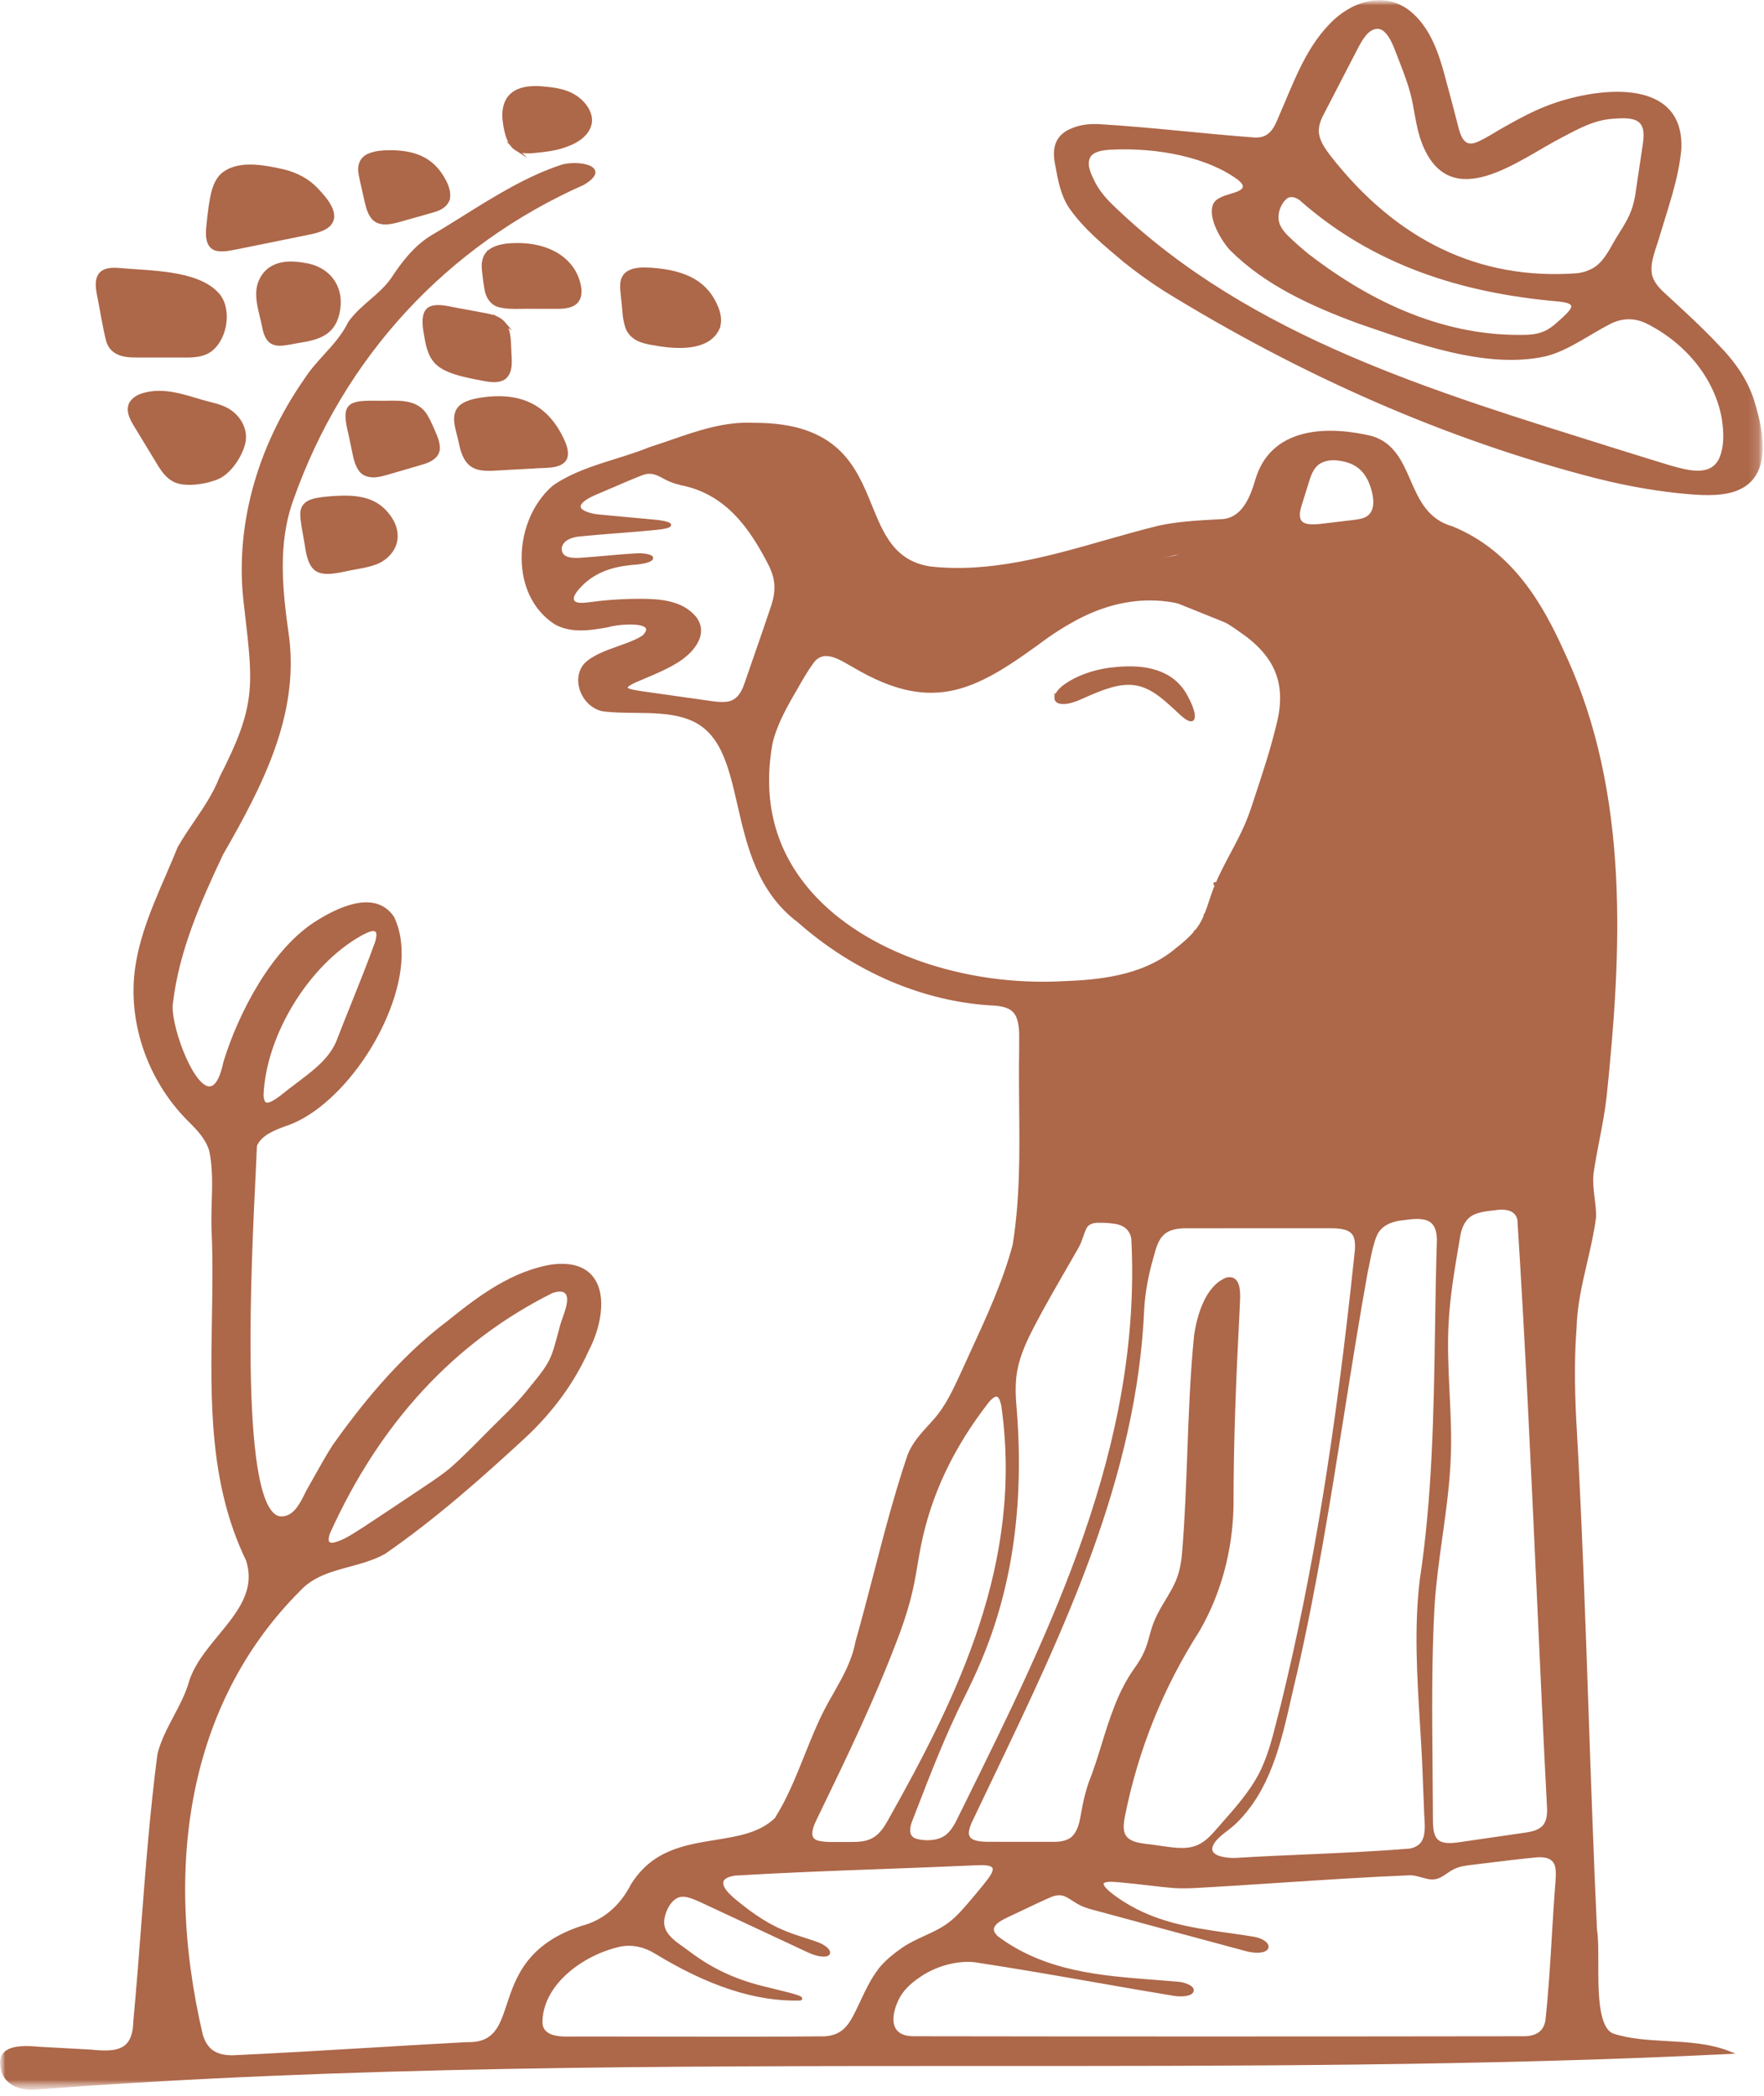<svg xmlns="http://www.w3.org/2000/svg" fill="none" viewBox="0 0 165 196" height="196" width="165">
<g clip-path="url(#clip0_247_4110)" id="Ceuillir 1">
<g id="Clip path group">
<mask height="196" width="165" y="0" x="0" maskUnits="userSpaceOnUse" style="mask-type:luminance" id="mask0_247_4110">
<g id="clip0_340_1588">
<path fill="white" d="M164.901 0H0V195.455H164.901V0Z" id="Vector"></path>
</g>
</mask>
<g mask="url(#mask0_247_4110)">
<g id="Group">
<g id="Mask group">
<mask height="196" width="165" y="0" x="0" maskUnits="userSpaceOnUse" style="mask-type:luminance" id="mask1_247_4110">
<g id="Group_2">
<path fill="white" d="M164.901 0H0V195.455H164.901V0Z" id="Vector_2"></path>
</g>
</mask>
<g mask="url(#mask1_247_4110)">
<g id="Group_3">
<path stroke-miterlimit="10" stroke-width="0.294" stroke="#AD6749" fill="#AD6749" d="M124.443 2.373C126.356 0.335 129.393 -0.74 131.793 1.134C134.177 3.079 134.743 6.279 135.536 9.116C135.711 9.784 135.888 10.448 136.06 11.11C136.372 12.244 136.576 14.095 138.206 13.428C139.107 13.049 139.987 12.428 140.841 11.97C142.121 11.241 143.401 10.556 144.771 10.025C149.024 8.37 157.516 7.134 157.114 14.025C156.84 16.792 155.884 19.392 155.097 22.048C154.764 23.234 154.17 24.456 154.368 25.636C154.49 26.377 155.047 27.001 155.601 27.508C157.236 29.018 159.038 30.648 160.665 32.379C162.227 33.986 163.455 35.717 164.046 37.857C164.804 40.416 165.591 44.381 162.554 45.693C161.271 46.244 159.589 46.2 158.146 46.084C155.242 45.853 152.345 45.334 149.517 44.635C135.139 40.962 121.587 34.869 108.981 27.106C107.687 26.281 106.433 25.383 105.226 24.415C103.378 22.861 101.477 21.313 100.102 19.334C99.364 18.203 99.113 16.888 98.863 15.503C98.527 13.92 98.752 12.684 100.457 12.075C101.218 11.78 102.023 11.716 102.833 11.76C107.696 12.049 112.552 12.658 117.409 13.011C118.8 13.046 119.292 12.095 119.747 10.95C121.062 7.979 122.137 4.772 124.426 2.394L124.44 2.379L124.443 2.373ZM144.278 31.204C144.876 30.992 145.38 30.595 145.847 30.172C146.223 29.831 146.666 29.444 146.902 29.129C147.631 28.225 146.371 28.111 145.625 28.036C136.696 27.24 128.484 24.654 121.627 18.584C121.17 18.261 120.601 18.147 120.222 18.509C119.622 19.048 119.278 20.06 119.517 20.867C119.648 21.336 120.024 21.817 120.415 22.196C121.024 22.782 121.654 23.342 122.312 23.873C128.283 28.479 135.233 31.703 142.894 31.455C143.398 31.429 143.853 31.359 144.264 31.21L144.281 31.204H144.278ZM151.045 22.765C151.596 21.777 152.301 20.879 152.73 19.713C152.91 19.223 153.03 18.713 153.111 18.197C153.286 17.048 153.476 15.748 153.654 14.55C153.808 13.285 154.388 11.471 152.808 11.025C152.179 10.853 151.435 10.918 150.803 10.964C149.048 11.092 147.608 11.897 146.025 12.728C141.955 14.827 135.676 19.955 133.128 13.308C132.696 12.18 132.516 10.865 132.3 9.743C132.052 8.375 131.565 7.078 131.061 5.775C130.682 4.863 130.364 3.726 129.761 3.044C129.067 2.213 128.175 2.51 127.563 3.338C127.318 3.653 127.102 4.032 126.91 4.396C125.752 6.632 124.63 8.804 123.653 10.69C123.315 11.343 123.085 12.049 123.283 12.783C123.432 13.404 123.892 14.089 124.321 14.64C130.495 22.561 138.285 26.391 147.532 25.701C148.019 25.639 148.482 25.514 148.893 25.301C149.916 24.811 150.534 23.689 151.033 22.782L151.042 22.768L151.045 22.765ZM101.851 14.632C101.445 15.427 101.909 16.328 102.349 17.2C102.821 18.074 103.463 18.783 104.2 19.48C116.972 31.726 134.326 36.825 150.82 42.008C152.593 42.556 154.356 43.116 156.137 43.655C157.755 44.107 160.044 44.807 160.936 42.941C161.452 41.778 161.393 40.367 161.198 39.137C160.516 35.271 157.729 31.954 154.079 30.126C152.974 29.578 151.782 29.572 150.636 30.123C148.616 31.14 146.625 32.676 144.509 33.187C138.964 34.408 132.355 31.916 127.102 30.117C122.782 28.522 118.429 26.569 115.135 23.272C114.354 22.406 113.176 20.421 113.57 19.252C113.943 18.124 116.418 18.383 116.403 17.392C116.357 17.115 116.132 16.914 115.896 16.71C113.051 14.591 108.354 13.626 103.883 13.85C103.174 13.897 102.238 14.002 101.865 14.614L101.856 14.629L101.851 14.632Z" id="Vector_3"></path>
<path stroke-miterlimit="10" stroke-width="0.294" stroke="#AD6749" fill="#AD6749" d="M19.646 32.773C18.707 33.429 17.489 33.266 16.404 33.289C15.11 33.286 13.862 33.295 12.565 33.286C11.466 33.286 10.39 33.012 10.066 31.84C9.714 30.432 9.513 29.033 9.195 27.444C8.906 25.925 9.262 25.103 10.947 25.194C13.912 25.476 18.305 25.366 20.278 27.43C21.576 28.727 21.2 31.622 19.666 32.761L19.649 32.773H19.646Z" id="Vector_4"></path>
<path stroke-miterlimit="10" stroke-width="0.294" stroke="#AD6749" fill="#AD6749" d="M30.73 21.077C30.26 21.48 29.613 21.64 29.015 21.777C27.374 22.115 25.777 22.433 24.083 22.777C23.59 22.876 23.095 22.978 22.602 23.077C21.859 23.223 21.04 23.424 20.462 23.348C19.436 23.261 19.343 22.194 19.436 21.264C19.497 20.611 19.579 19.929 19.661 19.325C19.83 18.27 19.975 17.238 20.675 16.451C22.077 15.081 24.561 15.53 26.593 16.002C27.724 16.293 28.768 16.824 29.578 17.672C30.368 18.503 31.794 20.042 30.741 21.063L30.73 21.074V21.077Z" id="Vector_5"></path>
<path stroke-miterlimit="10" stroke-width="0.294" stroke="#AD6749" fill="#AD6749" d="M22.841 41.204C22.66 42.428 21.558 44.119 20.436 44.635C19.433 45.104 17.5 45.419 16.471 45.002C15.734 44.716 15.244 44.034 14.845 43.373C14.093 42.134 13.349 40.915 12.597 39.67C12.306 39.181 11.996 38.565 12.128 38.009C12.23 37.452 12.865 37.044 13.443 36.892C15.334 36.359 17.191 37.041 18.894 37.539C19.661 37.772 20.471 37.886 21.182 38.268C22.232 38.816 22.998 39.976 22.844 41.18V41.201L22.841 41.204Z" id="Vector_6"></path>
<path stroke-miterlimit="10" stroke-width="0.294" stroke="#AD6749" fill="#AD6749" d="M52.847 42.953C52.34 43.769 50.757 43.568 49.873 43.673C49.162 43.711 48.454 43.748 47.742 43.786C45.174 43.897 43.632 44.407 43.052 41.349C42.778 39.999 41.976 38.382 43.667 37.679C44.058 37.504 44.55 37.396 44.996 37.332C48.809 36.755 51.273 38.075 52.713 41.34C52.926 41.836 53.106 42.495 52.856 42.938L52.847 42.95V42.953Z" id="Vector_7"></path>
<path stroke-miterlimit="10" stroke-width="0.294" stroke="#AD6749" fill="#AD6749" d="M67.166 30.697C66.303 32.601 63.613 32.525 61.788 32.251C60.587 32.053 59.284 31.942 58.721 30.802C58.328 29.904 58.383 28.872 58.243 27.91C58.161 26.986 57.937 26.001 58.771 25.476C59.377 25.12 60.193 25.141 60.905 25.182C64.292 25.427 66.132 26.514 67.053 28.788C67.295 29.38 67.403 30.073 67.169 30.68L67.163 30.697H67.166Z" id="Vector_8"></path>
<path stroke-miterlimit="10" stroke-width="0.294" stroke="#AD6749" fill="#AD6749" d="M45.617 23.66C46.098 23.124 46.982 22.949 47.71 22.899C51.191 22.66 53.803 24.22 54.226 26.925C54.29 27.377 54.229 27.89 53.928 28.216C53.526 28.665 52.818 28.727 52.2 28.735C51.439 28.738 50.666 28.735 49.903 28.735C48.876 28.7 47.582 28.843 46.673 28.581C45.958 28.389 45.571 27.721 45.46 27.021C45.358 26.432 45.279 25.794 45.218 25.196C45.168 24.602 45.256 24.059 45.603 23.669L45.614 23.654L45.617 23.66Z" id="Vector_9"></path>
<path stroke-miterlimit="10" stroke-width="0.294" stroke="#AD6749" fill="#AD6749" d="M37.049 50.138C37.064 51.269 36.207 52.228 35.184 52.631C34.292 52.975 33.327 53.065 32.394 53.272C29.773 53.852 29.009 53.599 28.639 50.864C28.543 50.302 28.447 49.762 28.35 49.211C28.216 48.276 28.041 47.491 28.793 47.007C29.28 46.725 29.96 46.649 30.569 46.588C31.015 46.544 31.473 46.515 31.919 46.503C34.207 46.445 35.516 47.016 36.481 48.421C36.822 48.92 37.055 49.503 37.049 50.115V50.135V50.138Z" id="Vector_10"></path>
<path stroke-miterlimit="10" stroke-width="0.294" stroke="#AD6749" fill="#AD6749" d="M25.602 24.943C26.462 24.508 27.491 24.564 28.404 24.718C30.61 25.004 32.021 26.683 31.677 28.922C31.345 31.167 29.896 31.627 27.928 31.927C26.13 32.251 25.037 32.662 24.652 30.493C24.456 29.49 24.089 28.45 24.112 27.438C24.112 26.438 24.652 25.4 25.582 24.954L25.602 24.946V24.943Z" id="Vector_11"></path>
<path stroke-miterlimit="10" stroke-width="0.294" stroke="#AD6749" fill="#AD6749" d="M34.091 44.303C33.543 44.02 33.269 43.169 33.14 42.501C33.006 41.868 32.872 41.218 32.744 40.609C32.024 37.726 32.61 37.586 35.472 37.624C37.056 37.659 38.965 37.327 39.88 38.947C40.035 39.201 40.169 39.478 40.291 39.752C40.574 40.396 40.93 41.102 40.985 41.682C41.134 42.69 40.175 43.122 39.344 43.343C38.507 43.588 37.706 43.822 36.851 44.072C35.895 44.323 34.974 44.746 34.111 44.314L34.096 44.305L34.091 44.303Z" id="Vector_12"></path>
<path stroke-miterlimit="10" stroke-width="0.294" stroke="#AD6749" fill="#AD6749" d="M47.104 30.202C47.614 30.735 47.641 31.785 47.673 32.575C47.684 33.574 47.944 34.703 47.171 35.344C46.399 35.851 45.279 35.455 44.419 35.321C43.189 35.07 41.638 34.726 40.848 33.939C40.055 33.149 39.933 32.012 39.743 30.936C39.393 28.592 40.338 28.42 42.399 28.875C43.183 29.021 43.909 29.155 44.655 29.292C45.591 29.482 46.489 29.54 47.095 30.19L47.107 30.204L47.104 30.202Z" id="Vector_13"></path>
<path stroke-miterlimit="10" stroke-width="0.294" stroke="#AD6749" fill="#AD6749" d="M41.865 18.785C41.451 19.593 40.547 19.683 39.65 19.966C38.976 20.156 38.309 20.342 37.632 20.535C36.688 20.812 35.385 21.194 34.755 20.202C34.414 19.71 34.271 18.92 34.111 18.208C33.977 17.582 33.813 16.943 33.697 16.316C33.528 15.491 33.772 14.751 34.638 14.451C35.145 14.258 35.781 14.2 36.341 14.194C38.999 14.165 40.6 14.999 41.614 16.99C41.883 17.523 42.11 18.217 41.868 18.771L41.862 18.785H41.865Z" id="Vector_14"></path>
<path stroke-miterlimit="10" stroke-width="0.294" stroke="#AD6749" fill="#AD6749" d="M48.27 13.926C47.459 13.41 47.223 11.964 47.136 11.022C47.022 8.515 48.87 7.996 51.022 8.253C52.404 8.367 53.666 8.676 54.561 9.696C55.998 11.363 54.928 12.859 53.112 13.532C52.415 13.818 51.66 13.973 50.882 14.066C49.917 14.156 49.074 14.369 48.282 13.932L48.267 13.923L48.27 13.926Z" id="Vector_15"></path>
<path stroke-miterlimit="10" stroke-width="0.294" stroke="#AD6749" fill="#AD6749" d="M31.368 32.333C31.537 32.26 31.764 32.012 31.866 31.851C31.884 31.819 31.893 31.796 31.855 31.805C31.694 31.884 31.49 32.099 31.391 32.245C31.38 32.268 31.339 32.312 31.359 32.333H31.368Z" id="Vector_16"></path>
<path stroke-miterlimit="10" stroke-width="0.294" stroke="#AD6749" fill="#AD6749" d="M32.826 30.313C32.832 30.333 32.674 30.441 32.683 30.365C32.683 30.321 32.794 30.251 32.826 30.301V30.313Z" id="Vector_17"></path>
<path stroke-miterlimit="10" stroke-width="0.294" stroke="#AD6749" fill="#AD6749" d="M98.782 65.178C98.898 64.665 99.467 64.225 99.919 63.942C101.158 63.14 102.852 62.639 104.405 62.528C106.991 62.278 109.615 62.7 110.918 65.076C111.204 65.595 111.819 66.805 111.55 67.265C111.198 67.563 110.177 66.42 109.784 66.094C108.746 65.143 107.63 64.164 106.204 63.948C104.65 63.703 102.948 64.423 101.266 65.175C100.706 65.435 99.925 65.735 99.371 65.694C98.951 65.677 98.727 65.487 98.779 65.187V65.175L98.782 65.178Z" id="Vector_18"></path>
<path stroke-miterlimit="10" stroke-width="0.294" stroke="#AD6749" fill="#AD6749" d="M112.206 87.159C112.183 87.159 111.708 87.156 111.676 87.156C111.822 87.156 112.066 87.159 112.206 87.159Z" id="Vector_19"></path>
<path stroke-miterlimit="10" stroke-width="0.294" stroke="#AD6749" fill="#AD6749" d="M112.731 85.584C112.731 85.584 112.877 85.611 112.85 85.643C112.83 85.68 112.716 85.634 112.725 85.593L112.731 85.584Z" id="Vector_20"></path>
<path stroke-miterlimit="10" stroke-width="0.294" stroke="#AD6749" fill="#AD6749" d="M113.661 82.637C113.676 82.625 113.833 82.727 113.757 82.742C113.72 82.754 113.615 82.686 113.65 82.64H113.661V82.637Z" id="Vector_21"></path>
<path stroke-miterlimit="10" stroke-width="0.294" stroke="#AD6749" fill="#AD6749" d="M67.304 44.168L70.776 47.602L75.831 56.021L80.909 61.726L87.124 63.694L94.849 58.931L103.088 56.021L106.95 54.981L114.748 58.12L119.442 59.963L121.439 64.822L117.121 79.786L110.04 90.73L98.77 94.204L97.939 114.206L109.396 113.847L136.56 112.669L145.83 112.101L149.305 77.282C149.305 77.282 141.195 55.535 140.679 54.981C140.163 54.427 132.697 49.188 132.697 49.188L122.398 51.853L117.25 49.188L109.912 52.109L98.77 54.027L87.509 54.453L81.457 50.821C81.457 50.821 78.367 42.944 77.851 42.891C77.335 42.839 72.583 40.545 72.583 40.545L67.298 41.058V44.171L67.304 44.168Z" id="Vector_22"></path>
<path fill="#AD6749" d="M161.706 191.808C159.875 191.103 157.864 190.989 155.919 190.881C154.127 190.782 152.433 190.689 150.873 190.173C149.491 189.572 149.497 186.228 149.5 183.541C149.5 182.328 149.503 181.185 149.378 180.471C149.069 173.783 148.83 166.979 148.602 160.4C148.288 151.31 147.961 141.914 147.433 132.676C147.267 129.379 147.276 126.697 147.468 124.222C147.512 122.141 147.99 120.08 148.454 118.086C148.777 116.698 149.11 115.261 149.296 113.809C149.302 113.22 149.229 112.628 149.159 112.057C149.069 111.322 148.978 110.562 149.048 109.807C149.2 108.728 149.41 107.635 149.614 106.579C149.87 105.256 150.133 103.883 150.284 102.521C151.637 89.409 152.561 74.311 146.363 61.059C144.332 56.511 141.501 51.552 135.892 49.237C133.537 48.584 132.72 46.707 131.927 44.894C131.181 43.183 130.409 41.413 128.339 40.783C126.642 40.375 124.15 40.011 121.917 40.574C119.608 41.157 118.095 42.594 117.424 44.841C116.888 46.678 116.075 48.553 114.121 48.558L113.605 48.587C111.883 48.684 110.101 48.783 108.381 49.159C106.702 49.57 104.991 50.057 103.335 50.529C98.041 52.039 92.569 53.599 87.007 52.975C83.669 52.453 82.649 49.94 81.565 47.281C80.084 43.64 78.399 39.51 70.501 39.542C67.787 39.405 65.269 40.276 62.831 41.119C62.167 41.349 61.482 41.585 60.788 41.804C59.753 42.229 58.645 42.576 57.572 42.912C55.555 43.541 53.471 44.194 51.71 45.413C49.739 47.112 48.629 49.928 48.812 52.762C48.97 55.188 50.045 57.176 51.856 58.368C53.357 59.225 55.109 58.992 56.937 58.648C57.68 58.397 60.074 58.222 60.406 58.75C60.523 58.934 60.313 59.216 60.112 59.426C59.517 59.825 58.698 60.117 57.829 60.426C56.628 60.855 55.389 61.295 54.628 62.082C54.066 62.747 53.928 63.694 54.264 64.615C54.625 65.612 55.465 66.361 56.406 66.525C57.328 66.647 58.316 66.656 59.362 66.668C61.015 66.685 62.727 66.703 64.158 67.195C67.362 68.236 68.114 71.51 68.983 75.299C69.854 79.104 70.843 83.415 74.615 86.246C79.979 90.986 86.558 93.758 93.132 94.053C94.039 94.146 94.709 94.359 95.05 95.091C95.35 95.802 95.342 96.647 95.33 97.466C95.327 97.729 95.324 97.991 95.33 98.239C95.298 100.029 95.316 101.822 95.33 103.556C95.371 107.964 95.412 112.127 94.721 116.418C93.808 119.829 92.298 123.109 90.838 126.277C90.497 127.021 90.153 127.761 89.82 128.505C89.141 129.974 88.439 131.496 87.348 132.729C87.179 132.921 87.007 133.111 86.835 133.297C86.098 134.105 85.337 134.941 84.902 136.035C83.661 139.693 82.669 143.512 81.71 147.206C81.174 149.275 80.617 151.418 80.022 153.514C79.684 155.316 78.859 156.77 77.985 158.312C77.655 158.89 77.317 159.487 77.002 160.108C76.349 161.411 75.793 162.808 75.25 164.157C74.451 166.154 73.624 168.221 72.478 170.029C71.055 171.405 69.05 171.728 66.924 172.072C64.006 172.544 60.986 173.031 59.007 176.25C57.972 178.267 56.377 179.605 54.38 180.115C49.276 181.806 48.235 184.94 47.401 187.456C46.705 189.558 46.194 191.07 43.606 190.986C40.656 191.143 37.679 191.321 34.802 191.493C30.502 191.75 26.056 192.015 21.713 192.216C20.984 192.196 20.392 192.1 19.861 191.709C19.477 191.42 19.179 190.951 18.975 190.321C15.008 173.378 18.223 158.642 28.036 148.818C29.278 147.45 30.936 147.001 32.691 146.523C33.814 146.217 34.977 145.902 36.023 145.317C40.775 142.034 45.168 138.125 49.212 134.39C51.763 131.997 53.73 129.286 55.054 126.342C56.176 124.211 56.777 121.287 55.593 119.564C54.841 118.47 53.517 118.027 51.649 118.252C47.894 118.855 44.749 121.199 41.854 123.543C37.122 127.085 33.464 131.851 31.123 135.137C30.49 136.128 29.931 137.131 29.336 138.192C29.108 138.6 28.878 139.011 28.636 139.434L28.54 139.629C28.068 140.585 27.482 141.777 26.386 141.815C26.088 141.833 25.823 141.725 25.569 141.477C24.266 140.2 23.552 135.559 23.444 127.68C23.357 121.161 23.704 114.036 23.914 109.777C23.969 108.675 24.01 107.78 24.033 107.157C24.479 106.157 25.663 105.711 26.715 105.314C30.17 104.218 34.044 100.076 36.143 95.239C37.755 91.525 38.014 88.164 36.866 85.759C35.254 83.345 32.108 84.567 29.756 86.019C25.447 88.596 22.299 94.764 20.908 99.274C20.669 100.417 20.226 101.743 19.465 101.592C18.777 101.452 17.873 100.157 17.112 98.213C16.419 96.443 16.028 94.592 16.18 93.793C16.742 88.931 18.809 84.264 20.87 79.908C24.631 73.372 27.931 66.906 27.05 59.618C26.409 55.17 25.957 50.835 27.444 46.745C32.135 33.431 41.784 22.969 54.631 17.278C55.482 16.771 55.823 16.308 55.648 15.905C55.348 15.22 53.517 15.109 52.526 15.404C49.264 16.477 46.267 18.348 43.37 20.159C42.428 20.744 41.457 21.354 40.501 21.916C38.77 22.907 37.545 24.549 36.58 26.021C36.041 26.796 35.309 27.429 34.604 28.038C33.898 28.65 33.166 29.283 32.604 30.07L32.595 30.082L32.575 30.114C32 31.297 31.184 32.198 30.318 33.151C29.674 33.86 29.006 34.594 28.461 35.449C23.96 41.894 21.952 49.357 22.803 56.467L22.902 57.319C23.704 64.219 23.916 66.076 20.532 72.681C19.955 74.18 19.034 75.535 18.144 76.844C17.625 77.608 17.089 78.398 16.62 79.226C16.267 80.104 15.879 81.001 15.503 81.87C13.993 85.357 12.434 88.963 12.489 92.837C12.544 97.3 14.416 101.691 17.628 104.883C18.491 105.734 19.287 106.591 19.584 107.678C19.899 109.218 19.853 110.836 19.806 112.398C19.78 113.284 19.754 114.203 19.791 115.101C19.917 117.85 19.867 120.677 19.821 123.415C19.692 130.977 19.558 138.795 23.013 145.932C23.911 148.707 22.22 150.759 20.433 152.931C19.284 154.327 18.095 155.77 17.631 157.432C17.293 158.528 16.757 159.54 16.238 160.516C15.661 161.61 15.06 162.741 14.731 164.012C14.031 169.352 13.611 174.815 13.206 180.104C12.982 183.025 12.751 186.045 12.471 189.036C12.448 190.1 12.203 190.82 11.728 191.237C11.025 191.855 9.781 191.817 8.533 191.683L3.691 191.417C2.752 191.336 1.003 191.181 0.309 192C-0.006 192.374 -0.076 192.901 0.096 193.569C0.414 194.959 1.784 195.44 2.953 195.44C3.026 195.44 3.096 195.44 3.166 195.435C32.175 193.207 62.517 193.213 91.864 193.213C115.043 193.219 139.008 193.219 161.648 192.094L162.342 192.059L161.692 191.808H161.706ZM82.168 184.144C81.468 185.045 80.99 186.056 80.489 187.123C80.314 187.496 80.136 187.87 79.947 188.246C79.76 188.619 79.506 189.1 79.177 189.482C78.956 189.741 78.705 189.945 78.436 190.094C78.096 190.283 77.687 190.394 77.201 190.438C72.431 190.485 67.627 190.476 62.543 190.467C60.534 190.464 58.479 190.458 56.415 190.458C55.287 190.458 54.159 190.458 53.031 190.461C53.01 190.461 52.993 190.461 52.972 190.461C51.55 190.461 50.821 190.059 50.745 189.243C50.658 185.756 54.392 182.847 58.048 182.045C59.12 181.841 60.231 182.065 61.26 182.701C66.283 185.765 70.735 187.208 74.857 187.094L74.912 187.083C75.032 187.03 75.037 186.931 75.034 186.902C75.029 186.773 74.915 186.692 74.577 186.575C74.046 186.4 73.431 186.252 72.834 186.109C72.53 186.036 72.23 185.963 71.944 185.887C69.015 185.22 66.741 184.191 64.566 182.555C64.382 182.412 64.178 182.27 63.971 182.121C63.004 181.439 62.001 180.73 62.132 179.564C62.257 178.628 62.896 177.337 63.925 177.384C64.391 177.404 64.951 177.64 65.435 177.856C67.423 178.78 69.37 179.692 71.28 180.587C72.67 181.24 74.043 181.882 75.402 182.514C75.731 182.669 76.163 182.855 76.562 182.934C77.198 183.048 77.559 182.969 77.635 182.698C77.74 182.328 77.163 181.891 76.539 181.649C76.116 181.494 75.679 181.354 75.256 181.217C74.574 180.998 73.871 180.774 73.21 180.477C71.504 179.76 70.02 178.634 68.796 177.629C68.362 177.261 67.889 176.827 67.706 176.378C67.633 176.174 67.633 176.011 67.706 175.879C67.828 175.664 68.163 175.509 68.709 175.41C73.323 175.133 78.02 174.958 82.561 174.792C85.462 174.684 88.462 174.573 91.371 174.439C91.972 174.413 92.68 174.419 92.826 174.69C92.89 174.81 92.881 175.066 92.479 175.62C92.121 176.11 91.718 176.594 91.325 177.063C91.202 177.209 91.08 177.357 90.96 177.5L90.794 177.696C90.03 178.593 89.307 179.442 88.366 180.06C87.774 180.445 87.115 180.748 86.474 181.042C85.757 181.372 85.013 181.716 84.352 182.176C83.512 182.759 82.841 183.339 82.358 183.899L82.15 184.144H82.162H82.168ZM67.817 65.638C67.513 65.665 67.14 65.644 66.677 65.583C65.062 65.356 63.473 65.131 61.899 64.907L60.027 64.641C59.969 64.63 59.876 64.615 59.765 64.598C58.925 64.475 58.724 64.367 58.706 64.3C58.706 64.292 58.724 64.248 58.8 64.187C59.068 63.983 59.473 63.813 59.829 63.662C59.934 63.618 60.033 63.575 60.129 63.534L60.345 63.443C61.31 63.035 62.222 62.647 63.129 62.12C64.079 61.601 65.277 60.581 65.528 59.414C65.659 58.805 65.522 58.228 65.117 57.694C63.861 56.17 61.782 56.001 59.928 56.001C59.654 56.001 59.389 56.004 59.126 56.007C57.739 56.039 56.462 56.138 55.229 56.307C55.156 56.313 55.077 56.324 54.995 56.333C54.549 56.386 53.998 56.45 53.73 56.193C53.471 55.753 54.208 55.021 54.576 54.654C56.083 53.243 57.87 52.925 59.578 52.794C59.788 52.774 60.319 52.709 60.692 52.57C60.817 52.517 61.149 52.38 61.091 52.135C60.989 51.724 59.712 51.739 59.706 51.742C58.695 51.791 57.666 51.882 56.669 51.972C56.036 52.027 55.404 52.086 54.765 52.132C54.092 52.188 53.171 52.266 52.762 51.882C52.605 51.733 52.532 51.523 52.538 51.261C52.675 50.421 53.739 50.232 54.06 50.191C55.34 50.054 56.637 49.952 57.89 49.856C59.138 49.759 60.429 49.66 61.695 49.523C62.607 49.398 62.776 49.273 62.77 49.089C62.77 48.987 62.759 48.721 61.018 48.579C60.371 48.517 59.724 48.459 59.077 48.401C58.089 48.31 57.097 48.22 56.109 48.124C55.325 48.066 54.418 47.786 54.319 47.433C54.258 47.212 54.538 46.952 54.788 46.774C55.007 46.617 55.331 46.445 55.756 46.264C56.29 46.042 56.823 45.809 57.357 45.579C58.249 45.191 59.173 44.792 60.091 44.439C60.893 44.139 61.386 44.401 62.004 44.731C62.269 44.871 62.543 45.016 62.864 45.13C63.141 45.235 63.455 45.317 63.703 45.381C67.886 46.194 70.099 49.439 71.711 52.505C72.003 53.039 72.393 53.849 72.434 54.715V54.741C72.466 55.281 72.376 55.881 72.16 56.575C71.632 58.155 71.082 59.738 70.551 61.269C70.248 62.143 69.95 63 69.665 63.831C69.274 65.038 68.709 65.598 67.819 65.641L67.817 65.638ZM134.23 124.213C134.111 131.95 133.986 139.95 132.796 147.777C132.269 152.202 132.545 156.732 132.814 161.117C132.907 162.615 133 164.163 133.061 165.688C133.082 166.195 133.102 166.702 133.12 167.207C133.143 167.889 133.169 168.571 133.201 169.244C133.204 169.457 133.219 169.688 133.233 169.927C133.289 170.787 133.35 171.76 132.875 172.343L132.863 172.355C132.65 172.609 132.324 172.783 131.904 172.877C128.642 173.148 125.33 173.291 122.124 173.431C120.071 173.518 117.949 173.611 115.876 173.737C115.086 173.818 113.769 173.696 113.46 173.171C113.326 172.947 113.39 172.646 113.643 172.282C113.952 171.871 114.381 171.539 114.798 171.218C115.051 171.023 115.314 170.819 115.553 170.597C118.809 167.489 119.818 163.038 120.794 158.735C120.96 158.001 121.132 157.243 121.313 156.511C123.141 148.538 124.444 140.329 125.706 132.391C126.409 127.965 127.135 123.391 127.942 118.917C128.018 118.59 128.085 118.255 128.152 117.92C128.307 117.144 128.467 116.342 128.764 115.614C129.193 114.535 130.333 114.206 131.225 114.121C131.718 114.048 132.161 113.999 132.548 113.999C133.108 113.999 133.551 114.098 133.86 114.363C134.216 114.666 134.394 115.188 134.405 115.943C134.315 118.698 134.271 121.499 134.23 124.211V124.213ZM90.989 170.25L91.03 170.16C91.637 168.88 92.249 167.603 92.864 166.32C99.499 152.465 106.361 138.139 107.029 122.368C107.119 120.94 107.376 119.459 107.79 117.969C107.836 117.806 107.88 117.645 107.924 117.485C108.177 116.552 108.396 115.745 109.142 115.258C109.539 115.007 110.133 114.876 110.909 114.87C113.591 114.864 116.191 114.864 118.838 114.867C120.628 114.867 122.438 114.867 124.31 114.867C124.969 114.867 125.975 114.867 126.438 115.386C126.724 115.681 126.814 116.328 126.695 117.261C124.913 134.239 122.794 147.226 119.818 159.374C119.692 159.843 119.573 160.318 119.453 160.79C119.01 162.557 118.55 164.388 117.684 166.014C116.821 167.612 115.518 169.093 114.256 170.524C114.057 170.749 113.859 170.973 113.664 171.198C113.282 171.635 112.818 172.122 112.264 172.425C111.244 173.002 110.04 172.833 108.874 172.667C108.667 172.638 108.463 172.609 108.271 172.585C108.04 172.542 107.784 172.512 107.51 172.48C106.542 172.37 105.446 172.247 105.175 171.364C105.038 170.857 105.137 170.323 105.224 169.854C106.457 163.676 108.79 157.872 112.157 152.602C114.165 149.179 115.279 145.142 115.381 140.917C115.375 134.906 115.608 129.126 115.961 122.295C115.961 122.193 115.97 122.074 115.976 121.942C116.016 121.155 116.069 120.077 115.556 119.634C115.41 119.508 115.229 119.441 115.011 119.441C114.926 119.441 114.836 119.45 114.739 119.47C112.684 120.249 111.95 123.167 111.696 124.843C111.326 128.513 111.189 132.271 111.055 135.9C110.947 138.836 110.833 141.874 110.6 144.844C110.533 145.765 110.407 146.838 109.999 147.806C109.734 148.436 109.37 149.042 109.017 149.628C108.664 150.214 108.3 150.823 108.026 151.462C107.801 151.963 107.658 152.476 107.524 152.972C107.396 153.432 107.277 153.87 107.096 154.295L106.997 154.531C106.787 154.989 106.501 155.467 106.11 156.021C104.586 158.146 103.805 160.665 103.05 163.102C102.676 164.312 102.289 165.563 101.813 166.749C101.574 167.472 101.379 168.212 101.239 168.95C101.198 169.142 101.163 169.344 101.128 169.545C100.994 170.314 100.854 171.11 100.365 171.655C99.889 172.189 99.105 172.267 98.353 172.253C97.726 172.253 97.076 172.253 96.409 172.253C95.082 172.253 93.692 172.253 92.287 172.247C91.578 172.23 91.118 172.13 90.879 171.947C90.43 171.6 90.648 170.994 90.984 170.238L90.989 170.25ZM144.387 170.623L144.343 170.679C143.979 171.142 143.285 171.297 142.722 171.381C140.688 171.679 138.67 171.973 136.42 172.297C135.682 172.396 134.942 172.437 134.504 172.049C134.082 171.687 134.029 170.848 134.032 170.154C134.026 168.486 134.012 166.848 133.997 165.23C133.951 160.082 133.907 155.222 134.184 150.185C134.321 148.042 134.624 145.865 134.916 143.76C135.26 141.296 135.615 138.746 135.706 136.221C135.784 134.224 135.685 132.189 135.589 130.222C135.484 128.085 135.379 125.875 135.499 123.718C135.627 121.272 136.047 118.806 136.449 116.418L136.568 115.71C136.685 114.926 137.026 113.914 137.974 113.553C138.478 113.337 139.128 113.261 139.758 113.191L139.854 113.179C140.078 113.144 140.285 113.13 140.475 113.13C141.297 113.13 141.787 113.448 141.932 114.063C142.673 125.607 143.209 137.352 143.731 148.71C144.037 155.421 144.355 162.359 144.713 169.227C144.713 169.86 144.609 170.317 144.384 170.626L144.387 170.623ZM72.265 69.487C72.618 68.029 73.347 66.618 73.938 65.557C74.148 65.204 74.352 64.846 74.553 64.49C75.032 63.647 75.527 62.776 76.102 61.992C76.44 61.528 76.842 61.353 77.276 61.353C77.967 61.353 78.734 61.796 79.442 62.204C79.594 62.292 79.743 62.376 79.882 62.455C87.471 66.918 91.511 64.431 97.998 59.654C98.799 59.097 99.525 58.639 100.213 58.257C105.507 55.222 110.894 55.476 115.804 58.992C119.343 61.353 120.404 64.029 119.348 67.947C118.818 70.137 118.086 72.346 117.381 74.483L117.022 75.573C116.83 76.139 116.634 76.646 116.427 77.124C116.031 78.034 115.553 78.935 115.089 79.806C114.591 80.745 114.075 81.719 113.655 82.71L113.611 82.818C113.416 83.275 113.259 83.753 113.107 84.217C112.856 84.984 112.594 85.774 112.168 86.462C111.606 87.38 110.62 88.19 109.574 89.007C106.685 91.219 102.872 91.639 99.516 91.759C90.1 92.278 80.83 89.004 75.906 83.415C72.507 79.561 71.286 74.874 72.268 69.489L72.265 69.487ZM99.612 118.905C100.044 118.156 100.475 117.406 100.901 116.657C101.079 116.348 101.207 115.975 101.332 115.617C101.423 115.354 101.51 115.106 101.607 114.914C101.776 114.538 102.146 114.354 102.743 114.354C102.758 114.354 102.773 114.354 102.787 114.354C103.265 114.345 103.735 114.38 104.149 114.436C104.804 114.506 105.627 114.806 105.819 115.815C106.828 135.116 98.347 152.278 90.147 168.871L89.377 170.428C89.045 171.04 88.721 171.437 88.36 171.682L88.345 171.69C87.625 172.174 86.5 172.177 85.757 171.976C85.5 171.909 85.328 171.784 85.229 171.594C85.086 171.32 85.109 170.894 85.29 170.402L85.593 169.618C87.074 165.781 88.477 162.16 90.269 158.601C90.707 157.715 91.269 156.549 91.753 155.389C94.776 148.255 95.852 140.305 95.044 131.09C94.992 130.271 94.957 129.193 95.164 128.12C95.453 126.601 96.149 125.187 96.776 123.983C97.671 122.269 98.656 120.558 99.61 118.905H99.612ZM83.827 187.549C84.229 186.438 84.934 185.619 86.185 184.814C87.447 183.972 89.089 183.476 90.532 183.476C90.756 183.476 90.978 183.488 91.191 183.514C95.167 184.118 98.93 184.777 102.569 185.415C105.049 185.849 107.393 186.26 109.717 186.639C110.233 186.738 111.125 186.753 111.498 186.459C111.684 186.287 111.681 186.123 111.646 186.016C111.507 185.578 110.571 185.374 110.343 185.348C109.58 185.278 108.804 185.22 108.02 185.158C102.968 184.774 97.741 184.377 93.33 181.077C93.027 180.786 92.91 180.52 92.986 180.293C93.155 179.85 93.703 179.582 94.184 179.343L94.342 179.267C94.87 179.022 95.374 178.78 95.872 178.544C96.697 178.15 97.476 177.777 98.295 177.422C98.785 177.215 99.248 177.191 99.607 177.357C99.817 177.442 100.032 177.579 100.277 177.739C100.54 177.908 100.837 178.098 101.187 178.258C101.391 178.351 101.627 178.433 101.933 178.526C106.854 179.862 111.679 181.17 116.591 182.485C117.142 182.637 118.109 182.733 118.503 182.383C118.611 182.29 118.666 182.173 118.66 182.042C118.652 181.861 118.529 181.681 118.308 181.52C118.098 181.369 117.798 181.24 117.456 181.159C116.579 181.004 115.681 180.879 114.812 180.757C111.337 180.264 107.74 179.757 104.42 177.381C104.055 177.124 103.735 176.862 103.539 176.664C103.265 176.39 103.201 176.215 103.23 176.151C103.396 175.917 104.219 175.993 104.615 176.028L104.799 176.043C105.638 176.116 106.46 176.212 107.256 176.305C108.16 176.41 109.014 176.512 109.9 176.579C110.486 176.611 111.063 176.608 111.772 176.57C114.419 176.427 117.136 176.247 119.765 176.075C123.753 175.812 127.878 175.538 131.957 175.375C132.353 175.401 132.726 175.506 133.053 175.597C133.283 175.661 133.499 175.722 133.694 175.748C134.388 175.865 134.886 175.524 135.37 175.191C135.673 174.984 135.988 174.772 136.359 174.658C136.606 174.573 136.877 174.512 137.236 174.457C137.822 174.387 138.42 174.314 139.026 174.238C140.562 174.049 142.151 173.853 143.772 173.699C144.85 173.626 145.416 173.982 145.501 174.798C145.547 175.145 145.524 175.579 145.504 175.876C145.366 177.561 145.264 179.29 145.162 180.964C145.005 183.602 144.842 186.327 144.547 189.018C144.352 189.942 143.743 190.391 142.641 190.432C121.753 190.461 103.015 190.461 85.36 190.432C84.62 190.409 84.104 190.19 83.824 189.782C83.395 189.161 83.588 188.225 83.824 187.552L83.827 187.549ZM142.166 110.69C141.3 110.923 140.364 111.04 139.562 111.121C127.275 112.267 115.247 113.188 103.227 111.882C102.994 111.844 102.743 111.815 102.481 111.783C101.408 111.655 100.193 111.512 99.621 110.725L99.601 110.699C99.336 110.296 99.263 109.67 99.382 108.842C99.662 107.168 99.919 105.507 100.169 103.9C100.604 101.102 101.015 98.458 101.528 95.767C101.904 94.225 103.262 94.018 104.697 93.799C104.953 93.761 105.213 93.721 105.457 93.674C108.507 93.146 112.422 90.954 114.565 88.572C114.944 88.135 115.293 87.645 115.637 87.074C118.716 81.5 121.03 75.57 123.071 69.997C125.138 64.851 123.861 60.895 119.057 57.557C112.366 52.768 103.956 52.406 95.977 56.572C94.922 57.152 93.928 57.867 92.963 58.56C92.176 59.126 91.365 59.709 90.523 60.216C87.374 62.263 83.282 62.067 80.337 59.729C78.664 58.444 77.626 56.575 76.62 54.765C76.399 54.368 76.18 53.972 75.956 53.584C75.364 52.546 74.781 51.503 74.198 50.459C73.3 48.856 72.373 47.2 71.431 45.582C71.064 44.993 70.711 44.547 70.329 44.183C70.114 43.938 69.764 43.702 69.429 43.474C68.977 43.171 68.467 42.827 68.493 42.571C68.682 42.232 69.239 42.154 69.688 42.09L69.761 42.078C72.376 41.743 75.043 43.209 76.41 45.731C76.839 46.471 77.171 47.276 77.495 48.054C77.652 48.433 77.81 48.815 77.979 49.188C78.67 50.777 79.9 52.919 81.847 54.112C83.838 55.424 86.442 55.429 88.957 55.24C96.149 54.712 102.478 53.747 108.303 52.287C108.857 52.173 109.428 52.033 109.982 51.899C112.203 51.357 114.5 50.797 116.669 51.596C117.235 51.794 117.792 52.077 118.328 52.351C118.911 52.648 119.515 52.957 120.127 53.153C121.456 53.596 123.1 53.52 125.158 52.916C125.689 52.747 126.205 52.57 126.709 52.401C130.674 51.051 133.805 49.984 137.221 53.742C147.911 65.42 147.223 80.518 146.559 95.117L146.48 96.886C146.416 97.942 146.369 99.023 146.323 100.067C146.235 102.122 146.142 104.25 145.906 106.305C145.611 108.687 144.355 110.159 142.163 110.684L142.166 110.69ZM128.187 45.509C128.502 46.471 128.7 47.733 127.843 48.29C127.476 48.529 126.931 48.59 126.357 48.657C126.249 48.669 126.138 48.684 126.03 48.695C125.502 48.759 124.972 48.821 124.438 48.885L124.188 48.917C123.176 49.045 122.132 49.176 121.753 48.721C121.526 48.447 121.532 47.934 121.771 47.203C121.902 46.771 122.042 46.331 122.179 45.897C122.264 45.634 122.345 45.372 122.424 45.118C122.619 44.448 122.893 43.722 123.453 43.375L123.52 43.334C124.453 42.798 125.686 43.133 126.173 43.302C127.147 43.646 127.805 44.369 128.181 45.509H128.187ZM76.431 170.075C79.367 164.012 81.903 158.776 84.18 152.689C84.815 150.94 85.243 149.45 85.526 148.01C85.637 147.448 85.736 146.87 85.829 146.314C85.926 145.736 86.028 145.139 86.144 144.556C87.098 139.804 89.167 135.422 92.467 131.169C92.87 130.691 93.094 130.609 93.199 130.609C93.208 130.609 93.217 130.609 93.225 130.609L93.257 130.618C93.333 130.641 93.523 130.776 93.663 131.501C95.741 146.142 89.573 158.645 83.075 170.198C82.78 170.737 82.314 171.495 81.681 171.856C80.987 172.273 80.186 172.267 79.334 172.265C79.183 172.265 79.028 172.265 78.877 172.265C78.676 172.262 78.472 172.265 78.264 172.265C77.728 172.27 77.177 172.276 76.673 172.174C76.349 172.113 76.145 171.988 76.049 171.792C75.816 171.326 76.233 170.48 76.434 170.072L76.431 170.075ZM49.844 129.35C48.999 130.461 48.057 131.501 46.789 132.72C46.256 133.239 45.734 133.767 45.209 134.297C44.273 135.245 43.303 136.221 42.303 137.122C41.495 137.83 40.548 138.457 39.632 139.066C39.405 139.215 39.181 139.367 38.959 139.518C37.408 140.556 35.752 141.661 34.076 142.763C33.924 142.859 33.773 142.955 33.618 143.054C32.846 143.553 32.05 144.069 31.207 144.267C31.068 144.287 30.881 144.29 30.802 144.191C30.747 144.121 30.68 143.929 30.863 143.404C35.536 133.046 42.542 125.484 51.666 120.931C51.937 120.838 52.174 120.791 52.372 120.791C52.547 120.791 52.687 120.826 52.794 120.902C52.952 121.01 53.036 121.208 53.048 121.488C53.051 122.047 52.844 122.625 52.646 123.184C52.558 123.432 52.465 123.689 52.395 123.939C52.293 124.313 52.203 124.642 52.124 124.942C51.628 126.805 51.462 127.432 49.865 129.335L49.958 129.414L49.862 129.341L49.978 129.435L49.853 129.356L49.844 129.35ZM35.163 87.182C35.207 87.263 35.26 87.488 35.099 88.053C34.368 90.088 33.505 92.237 32.744 94.132C32.309 95.213 31.898 96.233 31.549 97.149C30.922 98.877 29.421 100.017 27.969 101.116C27.753 101.28 27.537 101.443 27.336 101.6C27.193 101.694 26.995 101.854 26.768 102.038C26.202 102.495 25.15 103.344 24.838 103.067C24.727 102.973 24.663 102.74 24.651 102.417C24.881 96.802 28.893 90.254 33.782 87.511L33.933 87.432C34.21 87.287 34.621 87.074 34.907 87.074C35.015 87.074 35.108 87.106 35.166 87.185L35.163 87.182Z" id="Vector_23"></path>
</g>
</g>
</g>
</g>
</g>
</g>
</g>
<defs>
<clipPath id="clip0_247_4110">
<rect fill="white" height="195.61" width="165"></rect>
</clipPath>
</defs>
</svg>
